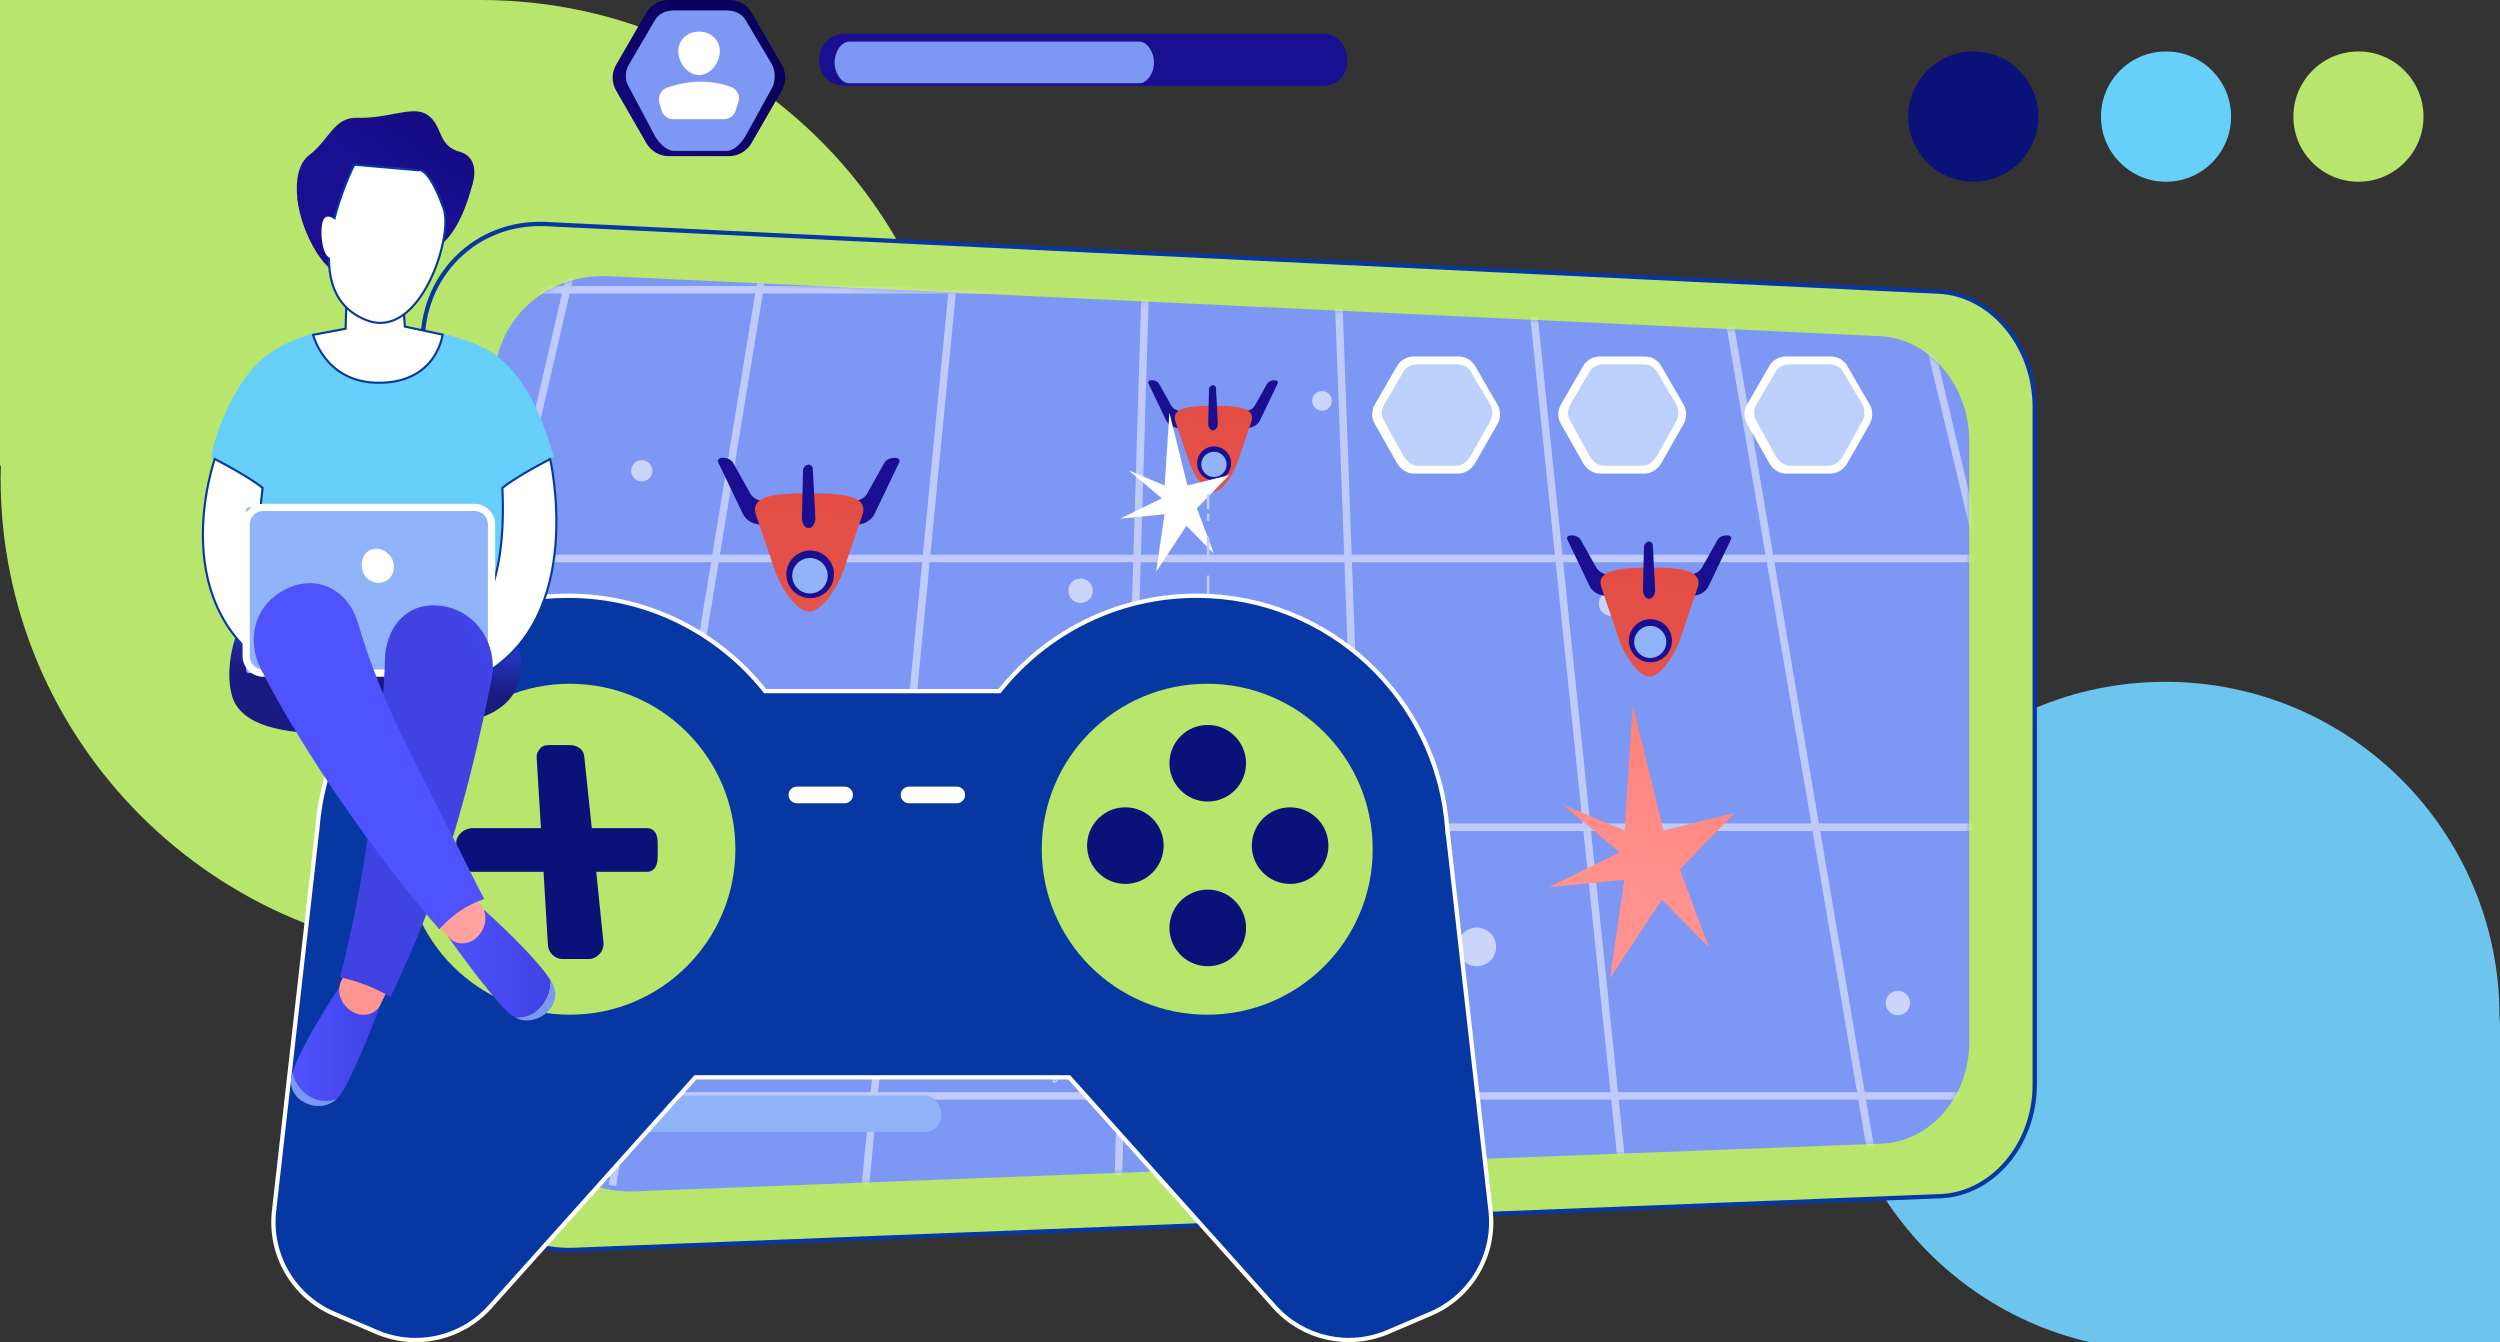 <?xml version="1.0" encoding="UTF-8"?> <svg xmlns="http://www.w3.org/2000/svg" width="583" height="313" viewBox="0 0 583 313" fill="none"><rect x="0" y="0" width="583" height="313" fill="#333333" stroke="none"/><g clip-path="url(#clip0_2852_57)"><path d="M0.213 108.467C0.213 109.455 0.141 110.442 0.141 111.5C0.141 173.068 50.266 223 112.071 223C173.875 223 224 173.068 224 111.5C224 49.932 173.875 6.61316e-06 112.071 1.20163e-05L-2.57729e-05 2.18138e-05L-1.62657e-05 108.75L0.213 108.467Z" fill="#B8E56B"></path><path d="M582.884 237C582.884 193.905 548.004 159 504.942 159C461.879 159 427 193.905 427 237C427 280.094 461.879 315 504.942 315L583 315L583 238.917C583 238.917 582.884 237.697 582.884 237Z" fill="#6DC5EE"></path><path d="M127.33 52.255L452.075 68.008C464.508 68.611 474.5 80.659 474.5 95.026V252.913C474.5 266.885 464.679 278.474 452.454 278.954L133.854 291.469C117.87 292.096 104.385 279.598 103.914 263.51L103.415 263.525L103.914 263.51L98.553 80.882C98.553 80.882 98.553 80.882 98.553 80.882C98.067 64.282 111.017 51.464 127.33 52.255Z" fill="#B8E56B" stroke="#0637A3"></path><path d="M438.398 78.406L141.944 64.411C126.779 63.695 114.761 75.299 115.213 90.3L120.118 252.548C120.556 267.089 133.086 278.385 147.933 277.818L438.738 266.7C450.195 266.262 459.223 255.719 459.223 243.121V102.852C459.223 89.91 450.048 78.956 438.398 78.406Z" fill="#7D97F4"></path><g opacity="0.6"><path d="M145.459 207.23C145.459 209.72 143.441 211.738 140.952 211.738C138.462 211.738 136.444 209.72 136.444 207.23C136.444 204.741 138.462 202.723 140.952 202.723C143.441 202.723 145.459 204.741 145.459 207.23Z" fill="white"></path><path d="M348.898 220.819C348.898 223.309 346.879 225.327 344.39 225.327C341.901 225.327 339.883 223.309 339.883 220.819C339.883 218.33 341.901 216.312 344.39 216.312C346.88 216.312 348.898 218.33 348.898 220.819Z" fill="white"></path><path d="M193.114 166.825C193.114 168.99 191.36 170.744 189.195 170.744C187.031 170.744 185.276 168.99 185.276 166.825C185.276 164.661 187.031 162.906 189.195 162.906C191.36 162.906 193.114 164.661 193.114 166.825Z" fill="white"></path><path d="M254.832 137.769C254.832 139.343 253.557 140.619 251.983 140.619C250.409 140.619 249.133 139.343 249.133 137.769C249.133 136.195 250.409 134.919 251.983 134.919C253.557 134.919 254.832 136.195 254.832 137.769Z" fill="white"></path><path d="M378.524 140.774C378.524 142.348 377.248 143.624 375.675 143.624C374.101 143.624 372.825 142.348 372.825 140.774C372.825 139.201 374.101 137.925 375.675 137.925C377.248 137.925 378.524 139.2 378.524 140.774Z" fill="white"></path><path d="M445.433 233.905C445.433 235.479 444.157 236.754 442.584 236.754C441.01 236.754 439.734 235.479 439.734 233.905C439.734 232.331 441.01 231.055 442.584 231.055C444.157 231.055 445.433 232.331 445.433 233.905Z" fill="white"></path><path d="M310.581 93.48C310.581 94.745 309.556 95.77 308.291 95.77C307.027 95.77 306.001 94.745 306.001 93.48C306.001 92.216 307.027 91.19 308.291 91.19C309.556 91.19 310.581 92.216 310.581 93.48Z" fill="white"></path><path d="M251.308 213.464C251.308 214.833 250.198 215.942 248.83 215.942C247.462 215.942 246.353 214.833 246.353 213.464C246.353 212.096 247.462 210.987 248.83 210.987C250.198 210.987 251.308 212.096 251.308 213.464Z" fill="white"></path><path d="M152.142 109.791C152.142 111.159 151.032 112.268 149.664 112.268C148.296 112.268 147.187 111.159 147.187 109.791C147.187 108.422 148.296 107.313 149.664 107.313C151.033 107.313 152.142 108.422 152.142 109.791Z" fill="white"></path></g><mask id="mask0_2852_57" style="mask-type:luminance" maskUnits="userSpaceOnUse" x="115" y="64" width="345" height="214"><path d="M438.398 78.406L141.944 64.411C126.779 63.695 114.761 75.299 115.213 90.3L120.118 252.548C120.556 267.089 133.086 278.385 147.933 277.818L438.738 266.7C450.195 266.262 459.223 255.719 459.223 243.121V102.852C459.223 89.91 450.048 78.956 438.398 78.406Z" fill="white"></path></mask><g mask="url(#mask0_2852_57)"><g opacity="0.5"><path d="M136.129 46.494L83.015 276.284L84.722 276.678L137.835 46.889L136.129 46.494Z" fill="white"></path><path d="M179.716 46.525L141.968 276.319L143.698 276.603L181.445 46.809L179.716 46.525Z" fill="white"></path><path d="M223.253 46.586L200.928 276.374L202.672 276.543L224.997 46.755L223.253 46.586Z" fill="white"></path><path d="M266.816 46.655L259.873 276.433L261.624 276.486L268.567 46.708L266.816 46.655Z" fill="white"></path><path d="M478.395 66.689H96.72V68.442H478.395V66.689Z" fill="white"></path><path d="M496.194 129.358H78.922V131.111H496.194V129.358Z" fill="white"></path><path d="M513.992 192.028H61.123V193.78H513.992V192.028Z" fill="white"></path><path d="M531.791 254.697H43.325V256.449H531.791V254.697Z" fill="white"></path><path d="M312.194 46.635L310.443 46.699L318.836 276.477L320.587 276.413L312.194 46.635Z" fill="white"></path><path d="M355.791 46.591L354.048 46.771L377.819 276.559L379.562 276.379L355.791 46.591Z" fill="white"></path><path d="M399.373 46.52L397.645 46.815L436.806 276.603L438.533 276.309L399.373 46.52Z" fill="white"></path><path d="M442.951 46.497L441.245 46.902L495.777 276.695L497.482 276.29L442.951 46.497Z" fill="white"></path></g></g><path d="M349.21 94.344L343.985 85.324C343.188 83.942 341.714 83.134 340.119 83.134H329.68C328.085 83.134 326.611 83.942 325.814 85.324L320.589 94.365C319.794 95.745 319.794 97.433 320.589 98.812L325.814 108.041C326.611 109.423 328.085 110.44 329.68 110.44H340.119C341.714 110.44 343.188 109.417 343.985 108.036L349.21 98.887C350.005 97.508 350.005 95.723 349.21 94.344Z" fill="white"></path><path d="M347.483 94.249L342.973 86.654C342.285 85.462 341.013 84.955 339.636 84.955H330.625C329.248 84.955 327.976 85.462 327.289 86.654L322.778 94.363C322.092 95.554 322.092 96.963 322.778 98.153L327.289 106.335C327.976 107.527 329.248 108.621 330.625 108.621H339.636C341.013 108.621 342.285 107.499 342.973 106.306L347.483 98.29C348.17 97.099 348.17 95.439 347.483 94.249Z" fill="#BDD0FB"></path><path d="M392.61 94.344L387.385 85.324C386.589 83.942 385.115 83.134 383.52 83.134H373.08C371.485 83.134 370.012 83.942 369.215 85.324L363.99 94.365C363.195 95.745 363.195 97.433 363.99 98.812L369.215 108.041C370.012 109.423 371.485 110.44 373.08 110.44H383.52C385.115 110.44 386.589 109.417 387.385 108.036L392.61 98.887C393.405 97.508 393.405 95.723 392.61 94.344Z" fill="white"></path><path d="M390.884 94.249L386.373 86.654C385.686 85.462 384.414 84.955 383.037 84.955H374.026C372.649 84.955 371.377 85.462 370.689 86.654L366.179 94.363C365.492 95.554 365.492 96.963 366.179 98.153L370.689 106.335C371.377 107.527 372.649 108.621 374.026 108.621H383.037C384.414 108.621 385.686 107.499 386.373 106.306L390.884 98.29C391.57 97.099 391.57 95.439 390.884 94.249Z" fill="#BDD0FB"></path><path d="M436.011 94.344L430.786 85.324C429.989 83.942 428.515 83.134 426.92 83.134H416.481C414.886 83.134 413.412 83.942 412.615 85.324L407.39 94.365C406.595 95.745 406.595 97.433 407.39 98.812L412.615 108.041C413.412 109.423 414.886 110.44 416.481 110.44H426.92C428.515 110.44 429.989 109.417 430.786 108.036L436.011 98.887C436.806 97.508 436.806 95.723 436.011 94.344Z" fill="white"></path><path d="M434.284 94.249L429.774 86.654C429.087 85.462 427.815 84.955 426.438 84.955H417.427C416.05 84.955 414.778 85.462 414.09 86.654L409.58 94.363C408.893 95.554 408.893 96.963 409.58 98.153L414.09 106.335C414.778 107.527 416.05 108.621 417.427 108.621H426.438C427.815 108.621 429.087 107.499 429.774 106.306L434.284 98.29C434.971 97.099 434.971 95.439 434.284 94.249Z" fill="#BDD0FB"></path><path d="M231.666 244.869C231.666 247.038 229.908 248.795 227.74 248.795H134.86C132.692 248.795 130.934 247.038 130.934 244.869V244.833C130.934 242.664 132.692 240.907 134.86 240.907H227.74C229.908 240.907 231.666 242.664 231.666 244.833V244.869Z" fill="#91B3FA"></path><path d="M219.53 260.087C219.53 262.208 217.705 263.966 215.799 263.966H134.171C132.264 263.966 130.934 262.208 130.934 260.087V259.919C130.934 257.798 132.264 255.47 134.171 255.47H215.799C217.705 255.47 219.53 257.797 219.53 259.919V260.087Z" fill="#91B3FA"></path><path d="M254.983 236.672C256.305 236.672 257.376 232.477 257.376 227.303C257.376 222.129 256.305 217.935 254.983 217.935C253.661 217.935 252.589 222.129 252.589 227.303C252.589 232.477 253.661 236.672 254.983 236.672Z" fill="#91B3FA"></path><path d="M258.366 224.061C258.366 224.316 258.16 224.523 257.905 224.523H252.153C251.898 224.523 251.691 224.316 251.691 224.061V223.164C251.691 222.909 251.898 222.703 252.153 222.703H257.905C258.16 222.703 258.366 222.909 258.366 223.164V224.061Z" fill="url(#paint0_linear_2852_57)"></path><path d="M264.83 235.03C266.152 235.03 267.224 230.836 267.224 225.662C267.224 220.488 266.152 216.293 264.83 216.293C263.508 216.293 262.437 220.488 262.437 225.662C262.437 230.836 263.508 235.03 264.83 235.03Z" fill="#91B3FA"></path><path d="M268.075 222.241C268.075 222.496 267.869 222.702 267.614 222.702H261.862C261.607 222.702 261.4 222.496 261.4 222.241V221.343C261.4 221.088 261.607 220.882 261.862 220.882H267.614C267.869 220.882 268.075 221.088 268.075 221.343V222.241Z" fill="url(#paint1_linear_2852_57)"></path><path d="M276.25 245.154H253.405C252.305 245.154 251.271 245.027 250.647 245.946L246.38 252.252C246.216 252.514 245.904 252.436 245.593 252.436H245.576C245.281 252.436 245.623 251.579 245.623 251.251V234.231C245.623 232.886 246.33 231.737 247.676 231.556L258.484 229.981C259.19 229.882 259.776 229.57 260.269 229.061L274.512 214.931L275.48 231.552L276.25 245.154Z" fill="url(#paint2_linear_2852_57)"></path><path d="M276.25 245.154H253.405C252.305 245.154 251.271 245.027 250.647 245.946L246.38 252.004C246.216 252.266 245.904 252.21 245.593 252.111L251.747 239.946C252.683 238.14 254.537 236.659 256.556 236.659H262.366C263.268 236.659 264.154 236.709 264.942 236.282L275.462 231.413L276.25 245.154Z" fill="#91B3FA"></path><path d="M307.365 236.672C308.686 236.672 309.758 232.477 309.758 227.303C309.758 222.129 308.686 217.935 307.365 217.935C306.043 217.935 304.971 222.129 304.971 227.303C304.971 232.477 306.043 236.672 307.365 236.672Z" fill="#91B3FA"></path><path d="M310.553 223.164C310.553 222.909 310.346 222.703 310.091 222.703H304.339C304.084 222.703 303.878 222.909 303.878 223.164V224.061C303.878 224.316 304.084 224.523 304.339 224.523H310.091C310.346 224.523 310.553 224.316 310.553 224.061V223.164Z" fill="url(#paint3_linear_2852_57)"></path><path d="M297.517 235.03C298.839 235.03 299.911 230.836 299.911 225.662C299.911 220.488 298.839 216.293 297.517 216.293C296.196 216.293 295.124 220.488 295.124 225.662C295.124 230.836 296.196 235.03 297.517 235.03Z" fill="#91B3FA"></path><path d="M300.844 221.343C300.844 221.088 300.637 220.882 300.382 220.882H294.63C294.375 220.882 294.169 221.088 294.169 221.343V222.241C294.169 222.496 294.375 222.702 294.63 222.702H300.382C300.637 222.702 300.844 222.496 300.844 222.241V221.343Z" fill="url(#paint4_linear_2852_57)"></path><path d="M286.097 245.154H308.943C310.043 245.154 311.076 245.027 311.7 245.946L315.967 252.252C316.131 252.514 316.443 252.436 316.755 252.436H316.771C317.067 252.436 316.014 251.579 316.014 251.251V234.231C316.014 232.886 315.662 231.737 314.317 231.556L303.686 229.981C302.98 229.882 302.482 229.57 301.99 229.061L287.791 214.931L286.845 231.552L286.097 245.154Z" fill="url(#paint5_linear_2852_57)"></path><path d="M286.097 245.154H308.943C310.043 245.154 311.076 245.027 311.7 245.946L315.967 252.004C316.131 252.266 316.443 252.21 316.755 252.111L310.6 239.946C309.665 238.14 307.81 236.659 305.792 236.659H299.982C299.079 236.659 298.193 236.709 297.405 236.282L286.885 231.413L286.097 245.154Z" fill="#91B3FA"></path><path d="M274.832 241.509C274.686 241.279 274.441 241.132 274.17 241.111C273.899 241.089 273.634 241.196 273.454 241.4C272.348 242.65 271.398 243.9 270.605 245.151C270.436 245.415 271.793 259.51 272.696 260.177C273.173 260.529 274.478 260.476 274.609 260.379C275.679 259.59 277.114 245.835 276.934 245.424C276.363 244.119 275.662 242.814 274.832 241.509Z" fill="url(#paint6_linear_2852_57)"></path><path d="M290.339 241.509C290.193 241.279 289.948 241.132 289.677 241.111C289.406 241.089 289.141 241.196 288.961 241.4C287.855 242.65 286.905 243.9 286.112 245.151C285.943 245.415 287.3 259.51 288.203 260.177C288.68 260.529 289.985 260.476 290.116 260.379C291.186 259.59 292.621 245.835 292.441 245.424C291.87 244.119 291.169 242.814 290.339 241.509Z" fill="url(#paint7_linear_2852_57)"></path><path d="M288.599 202.204L282.181 176.014C282.128 175.808 282.106 175.662 281.894 175.654C281.682 175.647 281.569 175.78 281.502 175.981L272.836 201.036C272.683 201.494 272.323 201.973 272.323 202.456V248.57C272.323 249.552 273.764 251.222 274.745 251.222H287.602C288.583 251.222 288.1 249.552 288.1 248.57V203.319C288.1 202.943 288.693 202.569 288.599 202.204Z" fill="#91B3FA"></path><path d="M280.49 220.396C283.587 220.396 286.097 214.946 286.097 208.224C286.097 201.501 283.587 196.052 280.49 196.052C277.393 196.052 274.883 201.501 274.883 208.224C274.883 214.946 277.393 220.396 280.49 220.396Z" fill="url(#paint8_linear_2852_57)"></path><path d="M283.038 239.868C282.892 239.639 282.647 239.492 282.376 239.47C282.105 239.449 281.84 239.556 281.66 239.759C280.554 241.01 279.604 242.26 278.811 243.51C278.642 243.774 279.999 257.87 280.902 258.536C281.379 258.888 282.684 258.835 282.815 258.739C283.884 257.95 285.32 244.194 285.14 243.784C284.569 242.479 283.868 241.173 283.038 239.868Z" fill="#91B3FA"></path><path d="M288.1 225.736H272.323V236.052H288.1V225.736Z" fill="url(#paint9_linear_2852_57)"></path><path d="M203.98 119.783L209.693 107.842C209.994 107.212 209.51 106.736 208.646 106.763L208.314 106.774C207.496 106.8 206.599 107.28 206.272 107.865L202.227 115.081C201.787 115.865 200.908 116.505 199.987 116.711L193.902 118.067L189.44 124.861L201.015 122.148C202.285 121.85 203.43 120.935 203.98 119.783Z" fill="url(#paint10_linear_2852_57)"></path><path d="M167.496 107.842L173.209 119.783C173.759 120.935 174.904 121.85 176.174 122.148L187.749 124.861L183.287 118.067L177.202 116.711C176.28 116.505 175.402 115.865 174.962 115.081L170.917 107.865C170.59 107.28 169.693 106.8 168.875 106.774L168.543 106.763C167.679 106.736 167.195 107.212 167.496 107.842Z" fill="url(#paint11_linear_2852_57)"></path><path d="M196.44 133.738C194.661 138.266 191.263 142.602 188.754 142.602C188.718 142.602 188.682 142.602 188.646 142.602C186.137 142.602 182.738 138.266 180.96 133.738C179.446 129.301 177.931 124.887 176.417 120.45C174.605 115.862 179.87 114.995 188.538 115.044C188.646 115.045 188.754 115.051 188.862 115.05C197.53 115 202.795 115.859 200.983 120.446C199.469 124.884 197.954 129.301 196.44 133.738Z" fill="url(#paint12_linear_2852_57)"></path><path d="M183.371 133.939C183.371 130.869 185.86 128.38 188.93 128.38C191.999 128.38 194.488 130.869 194.488 133.939C194.488 137.008 191.999 139.497 188.93 139.497C185.86 139.497 183.371 137.008 183.371 133.939Z" fill="url(#paint13_linear_2852_57)"></path><path d="M184.749 134.26C184.749 131.976 186.6 130.125 188.884 130.125C191.167 130.125 193.018 131.976 193.018 134.26C193.018 136.543 191.167 138.394 188.884 138.394C186.6 138.394 184.749 136.543 184.749 134.26Z" fill="#91B3FA"></path><path d="M187.261 109.762C187.276 109.102 187.769 108.494 188.372 108.376C188.985 108.257 189.516 108.681 189.55 109.351L190.135 120.68C190.204 122.006 189.497 123.143 188.574 123.143C187.673 123.143 186.983 122.053 187.011 120.779L187.261 109.762Z" fill="url(#paint14_linear_2852_57)"></path><path d="M398.483 136.617L403.647 125.822C403.92 125.253 403.482 124.822 402.701 124.847L402.401 124.857C401.662 124.88 400.851 125.315 400.555 125.843L396.898 132.367C396.501 133.075 395.706 133.654 394.873 133.839L389.373 135.066L385.339 141.208L395.803 138.754C396.951 138.485 397.985 137.658 398.483 136.617Z" fill="url(#paint15_linear_2852_57)"></path><path d="M365.502 125.822L370.666 136.617C371.164 137.658 372.199 138.485 373.346 138.754L383.81 141.208L379.777 135.066L374.276 133.839C373.443 133.654 372.649 133.075 372.252 132.367L368.595 125.843C368.299 125.315 367.488 124.88 366.749 124.857L366.449 124.847C365.667 124.822 365.23 125.253 365.502 125.822Z" fill="url(#paint16_linear_2852_57)"></path><path d="M391.667 149.496C390.059 153.589 386.987 157.773 384.719 157.773C384.687 157.773 384.654 157.773 384.622 157.773C382.353 157.773 379.281 153.589 377.674 149.496C376.305 145.484 374.936 141.362 373.567 137.351C371.929 133.204 376.688 132.354 384.524 132.399C384.621 132.399 384.719 132.372 384.817 132.371C392.653 132.326 397.412 133.218 395.774 137.365C394.405 141.376 393.036 145.484 391.667 149.496Z" fill="url(#paint17_linear_2852_57)"></path><path d="M379.853 149.413C379.853 146.638 382.103 144.388 384.878 144.388C387.653 144.388 389.903 146.638 389.903 149.413C389.903 152.188 387.653 154.437 384.878 154.437C382.103 154.437 379.853 152.188 379.853 149.413Z" fill="url(#paint18_linear_2852_57)"></path><path d="M381.099 149.703C381.099 147.639 382.772 145.966 384.836 145.966C386.9 145.966 388.574 147.639 388.574 149.703C388.574 151.767 386.9 153.441 384.836 153.441C382.772 153.441 381.099 151.767 381.099 149.703Z" fill="#91B3FA"></path><path d="M383.369 127.558C383.383 126.961 383.829 126.411 384.374 126.305C384.928 126.197 385.408 126.58 385.439 127.186L385.968 137.427C386.03 138.626 385.391 139.653 384.557 139.653C383.742 139.653 383.118 138.668 383.144 137.517L383.369 127.558Z" fill="url(#paint19_linear_2852_57)"></path><path d="M293.865 97.969L297.941 89.449C298.156 89 297.81 88.66 297.194 88.68L296.957 88.687C296.373 88.706 295.733 89.049 295.5 89.465L292.614 94.615C292.3 95.174 291.673 95.63 291.016 95.777L286.674 96.745L283.491 101.592L291.75 99.656C292.655 99.444 293.472 98.791 293.865 97.969Z" fill="url(#paint20_linear_2852_57)"></path><path d="M267.834 89.449L271.91 97.969C272.303 98.791 273.119 99.444 274.025 99.656L282.284 101.592L279.101 96.745L274.759 95.777C274.101 95.63 273.475 95.174 273.161 94.615L270.275 89.465C270.042 89.049 269.402 88.706 268.818 88.687L268.581 88.68C267.964 88.66 267.619 89 267.834 89.449Z" fill="url(#paint21_linear_2852_57)"></path><path d="M288.485 108.145C287.216 111.376 284.792 114.689 283.001 114.689C282.976 114.689 282.95 114.689 282.924 114.689C281.134 114.689 278.709 111.376 277.44 108.145C276.36 104.979 275.279 101.72 274.199 98.554C272.906 95.281 276.663 94.608 282.847 94.643C282.924 94.643 283.001 94.62 283.078 94.62C289.263 94.584 293.019 95.293 291.726 98.566C290.646 101.732 289.566 104.979 288.485 108.145Z" fill="url(#paint22_linear_2852_57)"></path><path d="M279.161 108.068C279.161 105.878 280.936 104.103 283.127 104.103C285.317 104.103 287.092 105.878 287.092 108.068C287.092 110.258 285.317 112.034 283.127 112.034C280.936 112.034 279.161 110.258 279.161 108.068Z" fill="url(#paint23_linear_2852_57)"></path><path d="M285.176 110.385C286.327 109.233 286.327 107.365 285.176 106.213C284.024 105.061 282.156 105.061 281.004 106.213C279.852 107.365 279.852 109.233 281.004 110.385C282.156 111.536 284.024 111.536 285.176 110.385Z" fill="#91B3FA"></path><path d="M281.936 90.819C281.947 90.349 282.299 89.914 282.729 89.83C283.166 89.745 283.545 90.048 283.569 90.526L283.987 98.609C284.036 99.555 283.532 100.366 282.873 100.366C282.23 100.366 281.737 99.588 281.758 98.68L281.936 90.819Z" fill="url(#paint24_linear_2852_57)"></path><path d="M378.855 193.678L380.749 164.513L387.945 193.678L404.611 189.512L391.733 202.769L398.551 220.95L387.566 209.778L375.446 228.146L378.791 205.161L361.052 206.935L377.718 198.791L364.461 187.618L378.855 193.678Z" fill="url(#paint25_linear_2852_57)"></path><path d="M271.601 113.226L272.706 96.213L276.904 113.226L286.626 110.796L279.114 118.529L283.091 129.135L276.684 122.618L269.613 133.333L271.564 119.925L261.217 120.96L270.939 116.209L263.205 109.691L271.601 113.226Z" fill="white"></path><path d="M281.729 173.962C281.479 173.962 281.425 173.759 281.425 173.509V171.701C281.425 171.451 281.479 171.249 281.729 171.249C281.979 171.249 282.032 171.451 282.032 171.701V173.509C282.032 173.759 281.979 173.962 281.729 173.962Z" fill="#BDD0FB"></path><path d="M281.729 166.728C281.479 166.728 281.425 166.526 281.425 166.276V161.755C281.425 161.505 281.479 161.303 281.729 161.303C281.979 161.303 282.032 161.505 282.032 161.755V166.276C282.032 166.526 281.979 166.728 281.729 166.728ZM281.729 157.686C281.479 157.686 281.425 157.484 281.425 157.235V152.714C281.425 152.464 281.479 152.261 281.729 152.261C281.979 152.261 282.032 152.464 282.032 152.714V157.235C282.032 157.484 281.979 157.686 281.729 157.686ZM281.729 148.645C281.479 148.645 281.425 148.443 281.425 148.193V143.672C281.425 143.422 281.479 143.22 281.729 143.22C281.979 143.22 282.032 143.422 282.032 143.672V148.193C282.032 148.443 281.979 148.645 281.729 148.645ZM281.729 139.603C281.479 139.603 281.425 139.401 281.425 139.151V134.63C281.425 134.38 281.479 134.178 281.729 134.178C281.979 134.178 282.032 134.38 282.032 134.63V139.151C282.032 139.401 281.979 139.603 281.729 139.603ZM281.729 130.561C281.479 130.561 281.425 130.359 281.425 130.109V125.588C281.425 125.338 281.479 125.136 281.729 125.136C281.979 125.136 282.032 125.338 282.032 125.588V130.109C282.032 130.359 281.979 130.561 281.729 130.561ZM281.729 121.519C281.479 121.519 281.425 121.317 281.425 121.067V120.163C281.425 119.913 281.479 119.711 281.729 119.711C281.979 119.711 282.032 119.913 282.032 120.163V121.067C282.032 121.317 281.979 121.519 281.729 121.519Z" fill="#BDD0FB"></path><path d="M281.728 118.806C281.479 118.806 281.425 118.604 281.425 118.354V115.642C281.425 115.392 281.478 115.189 281.728 115.189C281.978 115.189 282.032 115.392 282.032 115.642V118.354C282.032 118.604 281.978 118.806 281.728 118.806Z" fill="#BDD0FB"></path><path d="M151.822 165.338L153.226 143.717L158.561 165.338L170.915 162.249L161.369 172.077L166.423 185.555L158.28 177.273L149.295 190.89L151.775 173.851L138.625 175.165L150.979 169.129L141.152 160.845L151.822 165.338Z" fill="white"></path><path d="M337.563 194.102L337.607 194.08L347.605 282.397C348.758 292.582 343.095 302.311 333.672 306.345L323.671 310.619L323.671 310.62C314.517 314.538 303.883 312.17 297.238 304.752L249.485 251.404L249.336 251.238H249.112H162.4H162.176L162.027 251.404L114.273 304.751C107.629 312.169 96.994 314.551 87.841 310.632L77.84 306.348L77.643 306.808L77.84 306.348C68.417 302.314 62.754 292.575 63.907 282.389L73.956 193.612L73.983 193.598L74.003 193.319C76.182 162.937 101.503 138.929 132.439 138.929C151.008 138.929 167.547 147.538 178.286 160.987L178.436 161.175H178.676H232.836H233.076L233.226 160.987C243.965 147.538 260.504 138.929 279.073 138.929C310.009 138.929 335.33 162.968 337.509 193.35L337.563 194.102Z" fill="#0637A3" stroke="white"></path><path d="M132.901 236.63C154.213 236.63 171.49 219.354 171.49 198.042C171.49 176.73 154.213 159.453 132.901 159.453C111.589 159.453 94.313 176.73 94.313 198.042C94.313 219.354 111.589 236.63 132.901 236.63Z" fill="#B8E56B"></path><path d="M281.525 236.63C302.837 236.63 320.114 219.354 320.114 198.042C320.114 176.73 302.837 159.453 281.525 159.453C260.213 159.453 242.936 176.73 242.936 198.042C242.936 219.354 260.213 236.63 281.525 236.63Z" fill="#B8E56B"></path><path d="M281.645 186.919C286.577 186.919 290.576 182.921 290.576 177.989C290.576 173.056 286.577 169.058 281.645 169.058C276.712 169.058 272.714 173.056 272.714 177.989C272.714 182.921 276.712 186.919 281.645 186.919Z" fill="#0A1179"></path><path d="M285.265 224.561C289.776 222.565 291.815 217.29 289.819 212.78C287.823 208.269 282.549 206.23 278.038 208.226C273.528 210.222 271.489 215.496 273.484 220.007C275.48 224.517 280.754 226.556 285.265 224.561Z" fill="#0A1179"></path><path d="M300.855 206.129C305.787 206.129 309.786 202.131 309.786 197.198C309.786 192.266 305.787 188.268 300.855 188.268C295.922 188.268 291.924 192.266 291.924 197.198C291.924 202.131 295.922 206.129 300.855 206.129Z" fill="#0A1179"></path><path d="M262.435 206.129C267.367 206.129 271.366 202.131 271.366 197.198C271.366 192.266 267.367 188.268 262.435 188.268C257.503 188.268 253.504 192.266 253.504 197.198C253.504 202.131 257.503 206.129 262.435 206.129Z" fill="#0A1179"></path><path d="M150.824 193.128H138.004L136.25 176.41C136.071 174.66 134.597 173.753 132.838 173.753H128.574C127.629 173.753 126.726 173.733 126.078 174.421C125.43 175.11 125.094 175.817 125.151 176.76L126.146 193.128H110.164C108.27 193.128 106.391 194.69 106.391 196.584V199.835C106.391 201.73 108.27 203.3 110.164 203.3H126.753L127.772 220.358C127.881 222.169 129.382 223.644 131.196 223.644H137.311C138.281 223.644 139.206 223.154 139.856 222.434C140.507 221.713 140.821 220.73 140.723 219.764L139.039 203.3H150.823C152.718 203.3 153.375 201.73 153.375 199.835V196.584C153.375 194.69 152.718 193.128 150.824 193.128Z" fill="#0A1179"></path><path d="M198.907 185.378C198.907 186.448 198.04 187.315 196.969 187.315H185.829C184.759 187.315 183.891 186.448 183.891 185.378C183.891 184.308 184.759 183.44 185.829 183.44H196.969C198.04 183.44 198.907 184.308 198.907 185.378Z" fill="white"></path><path d="M225.063 185.378C225.063 186.448 224.196 187.315 223.126 187.315H211.985C210.915 187.315 210.048 186.448 210.048 185.378C210.048 184.308 210.915 183.44 211.985 183.44H223.126C224.196 183.44 225.063 184.308 225.063 185.378Z" fill="white"></path><path d="M62.63 82.571C65.703 80.458 69.102 78.865 72.705 77.884C74.058 77.516 81.365 79.639 85.882 79.535C92.082 79.393 98.393 76.571 103.504 77.845C108.581 79.11 112.736 80.763 115.135 82.469C122.316 87.576 126.532 97.1 129.102 106.534C124.237 111.528 118.114 113.748 118.114 113.748L116.983 159.602L89.868 173.475L58.92 157.937L60.029 113.126C60.029 113.126 50.201 108.55 49.48 106.885C48.759 105.22 53.959 88.532 62.63 82.571Z" fill="#66CFFA"></path><path d="M64.574 141.921C64.574 141.921 60.431 141.993 57.357 144.366C54.819 146.325 52.25 155.93 54.107 162.285C58.212 176.335 94.221 169.414 104.435 168.812C114.65 168.209 123.98 163.163 120.94 150.893C117.9 138.623 64.574 141.921 64.574 141.921Z" fill="url(#paint26_linear_2852_57)"></path><path d="M77.316 40.221C77.191 40.458 69.334 46.239 69.334 46.239C69.334 46.239 71.069 58.652 78.115 63.554C85.861 68.943 96.802 59.115 96.802 59.115C96.802 59.115 105.508 61.185 110.138 43.061C111.2 38.903 105.069 38.552 97.668 39.318C88.125 40.305 77.316 40.221 77.316 40.221Z" fill="url(#paint27_linear_2852_57)"></path><path d="M70.419 147.217C70.421 147.218 70.423 147.218 70.425 147.219C70.44 147.291 70.459 147.389 70.482 147.51C70.535 147.791 70.603 148.194 70.666 148.681C70.793 149.655 70.896 150.958 70.807 152.282C70.719 153.61 70.439 154.937 69.816 155.976C69.21 156.986 68.276 157.732 66.842 157.943C51.99 150.489 47.815 137.734 47.357 126.806C47.127 121.331 47.832 116.319 48.594 112.676C48.975 110.854 49.371 109.376 49.671 108.354C49.821 107.842 49.947 107.446 50.035 107.177C50.052 107.126 50.067 107.08 50.081 107.039C50.109 107.053 50.14 107.069 50.173 107.086C50.397 107.201 50.721 107.369 51.122 107.581C51.923 108.003 53.029 108.597 54.247 109.284C56.64 110.633 59.45 112.329 61.242 113.779C59.309 128.952 61.585 137.316 64.389 141.897C65.796 144.195 67.332 145.535 68.524 146.301C69.12 146.684 69.629 146.923 69.992 147.067C70.173 147.138 70.318 147.187 70.419 147.217Z" fill="white" stroke="#0637A3" stroke-width="0.5"></path><path d="M128.295 107.054C128.303 107.09 128.311 107.128 128.32 107.168C128.379 107.449 128.463 107.862 128.562 108.394C128.758 109.458 129.01 110.994 129.231 112.879C129.674 116.65 129.996 121.815 129.51 127.395C128.54 138.542 124.358 151.288 111.563 157.943C110.129 157.731 109.197 156.986 108.591 155.976C107.968 154.937 107.688 153.61 107.6 152.282C107.511 150.958 107.614 149.655 107.74 148.681C107.803 148.194 107.872 147.791 107.925 147.51C107.951 147.37 107.973 147.26 107.989 147.186C107.989 147.185 107.989 147.184 107.99 147.182C107.997 147.178 108.005 147.173 108.014 147.169C108.096 147.121 108.213 147.048 108.361 146.946C108.656 146.742 109.072 146.421 109.564 145.949C110.549 145.004 111.837 143.453 113.077 141.021C115.551 136.171 117.831 127.824 117.155 113.787C118.947 112.335 121.762 110.635 124.16 109.284C125.378 108.597 126.484 108.003 127.285 107.581C127.686 107.369 128.01 107.201 128.234 107.086C128.255 107.075 128.276 107.064 128.295 107.054Z" fill="white" stroke="#0637A3" stroke-width="0.5"></path><path d="M113.954 156.971H58.074C57.708 156.971 57.408 156.67 57.408 156.304V118.999C57.408 118.632 57.708 118.332 58.074 118.332H113.954C114.321 118.332 114.621 118.632 114.621 118.999V156.304C114.621 156.67 114.321 156.971 113.954 156.971Z" fill="#91B3FA"></path><path d="M110.654 157.81H61.375C58.724 157.81 56.567 155.654 56.567 153.003V122.299C56.567 119.648 58.724 117.491 61.375 117.491H110.654C113.305 117.491 115.462 119.648 115.462 122.299V153.003C115.462 155.654 113.305 157.81 110.654 157.81ZM61.375 119.172C59.651 119.172 58.248 120.575 58.248 122.299V153.003C58.248 154.727 59.651 156.13 61.375 156.13H110.654C112.378 156.13 113.781 154.727 113.781 153.003V122.299C113.781 120.575 112.378 119.172 110.654 119.172H61.375Z" fill="white"></path><path d="M68.224 250.095C70.33 243.447 79.043 230.32 79.043 230.32L80.865 230.64L88.845 234.057C88.845 234.057 83.572 248.318 79.817 254.675C79.434 255.324 78.986 255.861 78.497 256.304C78.208 256.397 77.916 256.481 77.614 256.546C73.066 257.524 69.182 254.218 68.224 250.095Z" fill="url(#paint28_linear_2852_57)"></path><path d="M68.029 250.762C68.086 250.549 68.151 250.326 68.224 250.096C69.183 254.219 73.066 257.525 77.613 256.546C77.915 256.481 78.208 256.397 78.497 256.305C74.195 260.209 66.515 256.5 68.029 250.762Z" fill="#7D97F4"></path><path d="M80.919 226.183L79.665 228.535C78.991 229.798 78.908 231.31 79.436 232.73C79.964 234.151 81.058 235.359 82.471 236.084C83.597 236.662 84.882 236.809 86.042 236.494C87.201 236.179 88.139 235.427 88.647 234.405L90.466 230.748L80.919 226.183Z" fill="url(#paint29_linear_2852_57)"></path><path d="M102.303 141.218C94.592 140.506 89.95 146.568 89.771 153.797C89.846 153.966 88.549 192.068 79.298 227.916C82.679 228.6 86.004 229.823 89.079 231.379C89.761 231.73 90.418 232.105 91.051 232.504C103.05 207.705 109.374 184.709 114.65 158.336C116.229 150.126 110.85 142.007 102.303 141.218Z" fill="url(#paint30_linear_2852_57)"></path><path d="M128.408 228.608C124.68 222.705 112.929 212.219 112.929 212.219L111.254 212.998L104.435 218.361C104.435 218.361 113.16 230.83 118.403 236.027C118.938 236.558 119.507 236.963 120.092 237.267C120.394 237.283 120.697 237.289 121.005 237.274C125.638 237.054 128.537 232.851 128.408 228.608Z" fill="url(#paint31_linear_2852_57)"></path><path d="M128.766 229.204C128.657 229.011 128.537 228.812 128.408 228.608C128.537 232.851 125.638 237.054 121.005 237.274C120.697 237.289 120.394 237.283 120.092 237.267C125.236 239.947 131.691 234.377 128.766 229.204Z" fill="#7D97F4"></path><path d="M110.064 208.691L111.874 210.648C112.846 211.7 113.311 213.144 113.165 214.657C113.019 216.169 112.274 217.622 111.097 218.688C110.159 219.537 108.958 220.011 107.76 220.003C106.562 219.996 105.466 219.508 104.715 218.647L102.028 215.57L110.064 208.691Z" fill="url(#paint32_linear_2852_57)"></path><path d="M103.019 216.063C105.74 213.171 108.891 211.092 112.473 209.828C112.617 209.75 112.763 209.683 112.908 209.609C111.901 207.715 110.629 205.24 108.993 201.953C97.059 177.815 89.471 165.468 83.45 145.207C81.11 137.335 73.437 133.434 65.793 137.859C58.968 141.809 57.597 149.607 60.858 156.064C70.614 175.38 88.785 201.195 102.441 216.707C102.633 216.491 102.823 216.274 103.019 216.063Z" fill="url(#paint33_linear_2852_57)"></path><path d="M107.365 35.459C114.902 37.531 108.46 53.878 97.113 50.012C85.765 46.146 81.306 46.203 79.537 49.319C77.769 52.435 77.389 63.5 73.552 58.031C69.346 52.035 67 39.999 72.158 36.119C76.767 32.651 77.843 27.275 83.371 27.462C90.709 27.709 96.384 24.456 99.697 26.802C103.501 29.496 101.819 33.935 107.365 35.459Z" fill="url(#paint34_linear_2852_57)"></path><path d="M88.743 89.261H88.742C82.18 89.383 78.239 86.52 75.933 83.634C74.777 82.188 74.029 80.733 73.571 79.639C73.342 79.093 73.186 78.637 73.087 78.32C73.058 78.228 73.035 78.148 73.015 78.08L80.4 76.69L80.598 76.653L80.604 76.451L80.844 67.309L93.683 66.358L94.404 75.97L94.418 76.157L94.601 76.196L103.224 78.041C103.213 78.11 103.198 78.193 103.18 78.29C103.122 78.595 103.024 79.033 102.864 79.561C102.545 80.617 101.98 82.027 101.001 83.444C99.049 86.266 95.433 89.14 88.743 89.261Z" fill="white" stroke="#0637A3" stroke-width="0.5"></path><path d="M82.527 38.593C82.562 38.522 82.592 38.461 82.616 38.413L97.55 39.7L97.62 39.706L97.678 39.677C97.679 39.677 97.68 39.676 97.681 39.676C97.688 39.674 97.704 39.669 97.727 39.664C97.774 39.656 97.855 39.649 97.968 39.668C98.195 39.705 98.571 39.846 99.079 40.314C100.102 41.257 101.616 43.487 103.458 48.645C104.031 50.251 103.99 52.991 103.378 56.157C102.768 59.31 101.6 62.841 99.962 66.006C98.323 69.173 96.224 71.954 93.764 73.629C91.314 75.296 88.507 75.87 85.403 74.64C80.956 72.878 78.567 69.751 77.472 66.039C76.373 62.314 76.576 57.992 77.349 53.868C78.121 49.747 79.457 45.845 80.601 42.971C81.172 41.535 81.696 40.357 82.076 39.538C82.266 39.129 82.42 38.81 82.527 38.593Z" fill="white" stroke="#0637A3" stroke-width="0.5"></path><path d="M78.839 51.86C78.839 51.86 75.586 48.359 75.065 52.578C74.544 56.798 76.216 62.233 78.175 59.254C80.134 56.275 78.839 51.86 78.839 51.86Z" fill="white"></path><path d="M91.8 131.486C92.115 133.616 90.974 135.55 88.843 135.865C86.713 136.18 84.731 134.709 84.415 132.579C84.1 130.448 85.075 128.332 87.205 128.017C89.336 127.702 91.485 129.356 91.8 131.486Z" fill="white"></path><path d="M182.309 15.078L175.256 2.929C174.181 1.064 172.191 0 170.038 0H155.946C153.793 0 151.804 1.064 150.728 2.929L143.675 15.12C142.601 16.982 142.601 19.254 143.675 21.116L150.728 33.372C151.804 35.237 153.793 36.409 155.946 36.409H170.038C172.191 36.409 174.181 35.227 175.256 33.362L182.309 21.111C183.383 19.249 183.383 16.939 182.309 15.078Z" fill="url(#paint35_linear_2852_57)"></path><path d="M179.979 14.948L173.891 4.709C172.963 3.099 171.245 2.427 169.387 2.427H157.223C155.364 2.427 153.647 3.099 152.719 4.709L146.63 15.109C145.704 16.716 145.704 18.615 146.63 20.222L152.719 31.688C153.647 33.298 155.364 35.195 157.223 35.195H169.387C171.245 35.195 172.962 33.258 173.891 31.648L179.979 20.615C180.906 19.008 180.906 16.556 179.979 14.948Z" fill="#7D97F4"></path><path d="M314.193 14.104C314.193 17.789 311.678 20.025 308.649 20.025H196.89C193.861 20.025 191.009 17.789 191.009 14.104V14.038C191.009 10.353 193.861 7.888 196.89 7.888H308.649C311.678 7.888 314.193 10.353 314.193 14.038V14.104Z" fill="url(#paint36_linear_2852_57)"></path><path d="M269.113 14.563C269.113 16.93 267.573 19.418 265.673 19.418H198.053C196.153 19.418 194.612 16.93 194.612 14.563C194.612 12.196 196.152 9.709 198.053 9.709H265.673C267.573 9.709 269.113 12.196 269.113 14.563Z" fill="#7D97F4"></path><path d="M167.861 11.937C167.861 14.612 165.692 17.5 163.018 17.5C160.343 17.5 158.175 14.612 158.175 11.937C158.175 9.263 160.343 7.365 163.018 7.365C165.693 7.365 167.861 9.263 167.861 11.937Z" fill="white"></path><path d="M157.008 27.797H168.83C170.075 27.797 171.176 26.992 171.555 25.807L172.192 23.819C172.657 22.363 171.9 20.787 170.464 20.262C165.653 18.503 160.678 18.729 155.582 20.424C154.154 20.899 153.362 22.427 153.756 23.879L154.246 25.684C154.584 26.931 155.716 27.797 157.008 27.797Z" fill="white"></path><path d="M460.172 42.38C468.551 42.38 475.343 35.579 475.343 27.19C475.343 18.801 468.551 12 460.172 12C451.793 12 445 18.801 445 27.19C445 35.579 451.793 42.38 460.172 42.38Z" fill="#0A1179"></path><path d="M505.116 42.38C513.495 42.38 520.288 35.579 520.288 27.19C520.288 18.801 513.495 12 505.116 12C496.737 12 489.945 18.801 489.945 27.19C489.945 35.579 496.737 42.38 505.116 42.38Z" fill="#66CFFA"></path><path d="M549.99 42.38C558.369 42.38 565.162 35.579 565.162 27.19C565.162 18.801 558.369 12 549.99 12C541.611 12 534.818 18.801 534.818 27.19C534.818 35.579 541.611 42.38 549.99 42.38Z" fill="#B8E56B"></path></g><defs><linearGradient id="paint0_linear_2852_57" x1="256.006" y1="222.493" x2="251.204" y2="227.994" gradientUnits="userSpaceOnUse"><stop stop-color="#2C50FF"></stop><stop offset="0.996" stop-color="#1A1B80"></stop></linearGradient><linearGradient id="paint1_linear_2852_57" x1="265.715" y1="220.672" x2="260.913" y2="226.174" gradientUnits="userSpaceOnUse"><stop stop-color="#2C50FF"></stop><stop offset="0.996" stop-color="#1A1B80"></stop></linearGradient><linearGradient id="paint2_linear_2852_57" x1="271.815" y1="226.635" x2="229.599" y2="274.996" gradientUnits="userSpaceOnUse"><stop stop-color="#9CFFFB"></stop><stop offset="1" stop-color="#9BFFFA"></stop></linearGradient><linearGradient id="paint3_linear_2852_57" x1="306.238" y1="222.493" x2="311.04" y2="227.994" gradientUnits="userSpaceOnUse"><stop stop-color="#2C50FF"></stop><stop offset="0.996" stop-color="#1A1B80"></stop></linearGradient><linearGradient id="paint4_linear_2852_57" x1="296.529" y1="220.672" x2="301.331" y2="226.174" gradientUnits="userSpaceOnUse"><stop stop-color="#2C50FF"></stop><stop offset="0.996" stop-color="#1A1B80"></stop></linearGradient><linearGradient id="paint5_linear_2852_57" x1="290.379" y1="226.736" x2="332.614" y2="275.118" gradientUnits="userSpaceOnUse"><stop stop-color="#9CFFFB"></stop><stop offset="1" stop-color="#9BFFFA"></stop></linearGradient><linearGradient id="paint6_linear_2852_57" x1="271.167" y1="247.864" x2="284.61" y2="263.263" gradientUnits="userSpaceOnUse"><stop stop-color="#2C50FF"></stop><stop offset="0.996" stop-color="#1A1B80"></stop></linearGradient><linearGradient id="paint7_linear_2852_57" x1="286.674" y1="247.864" x2="300.117" y2="263.263" gradientUnits="userSpaceOnUse"><stop stop-color="#2C50FF"></stop><stop offset="0.996" stop-color="#1A1B80"></stop></linearGradient><linearGradient id="paint8_linear_2852_57" x1="284.081" y1="204.111" x2="266.438" y2="224.322" gradientUnits="userSpaceOnUse"><stop stop-color="#2C50FF"></stop><stop offset="0.996" stop-color="#1A1B80"></stop></linearGradient><linearGradient id="paint9_linear_2852_57" x1="276.916" y1="227.119" x2="293.109" y2="245.669" gradientUnits="userSpaceOnUse"><stop stop-color="#2C50FF"></stop><stop offset="0.996" stop-color="#1A1B80"></stop></linearGradient><linearGradient id="paint10_linear_2852_57" x1="1054.69" y1="-2449.01" x2="1045.74" y2="-2422.15" gradientUnits="userSpaceOnUse"><stop stop-color="#09005D"></stop><stop offset="1" stop-color="#1A0F91"></stop></linearGradient><linearGradient id="paint11_linear_2852_57" x1="1034.83" y1="-2455.63" x2="1025.87" y2="-2428.78" gradientUnits="userSpaceOnUse"><stop stop-color="#09005D"></stop><stop offset="1" stop-color="#1A0F91"></stop></linearGradient><linearGradient id="paint12_linear_2852_57" x1="191.573" y1="86.069" x2="180.417" y2="213.246" gradientUnits="userSpaceOnUse"><stop stop-color="#E1473D"></stop><stop offset="1" stop-color="#E9605A"></stop></linearGradient><linearGradient id="paint13_linear_2852_57" x1="1050.39" y1="-2450.44" x2="1041.44" y2="-2423.59" gradientUnits="userSpaceOnUse"><stop stop-color="#09005D"></stop><stop offset="1" stop-color="#1A0F91"></stop></linearGradient><linearGradient id="paint14_linear_2852_57" x1="1044.64" y1="-2452.35" x2="1035.69" y2="-2425.5" gradientUnits="userSpaceOnUse"><stop stop-color="#09005D"></stop><stop offset="1" stop-color="#1A0F91"></stop></linearGradient><linearGradient id="paint15_linear_2852_57" x1="594.116" y1="-4097.84" x2="592.599" y2="-4065.68" gradientUnits="userSpaceOnUse"><stop stop-color="#09005D"></stop><stop offset="1" stop-color="#1A0F91"></stop></linearGradient><linearGradient id="paint16_linear_2852_57" x1="574.243" y1="-4098.78" x2="572.726" y2="-4066.62" gradientUnits="userSpaceOnUse"><stop stop-color="#09005D"></stop><stop offset="1" stop-color="#1A0F91"></stop></linearGradient><linearGradient id="paint17_linear_2852_57" x1="387.318" y1="105.701" x2="377.042" y2="222.84" gradientUnits="userSpaceOnUse"><stop stop-color="#E1473D"></stop><stop offset="1" stop-color="#E9605A"></stop></linearGradient><linearGradient id="paint18_linear_2852_57" x1="585.239" y1="-4098.27" x2="583.722" y2="-4066.11" gradientUnits="userSpaceOnUse"><stop stop-color="#09005D"></stop><stop offset="1" stop-color="#1A0F91"></stop></linearGradient><linearGradient id="paint19_linear_2852_57" x1="584.239" y1="-4098.31" x2="582.722" y2="-4066.14" gradientUnits="userSpaceOnUse"><stop stop-color="#09005D"></stop><stop offset="1" stop-color="#1A0F91"></stop></linearGradient><linearGradient id="paint20_linear_2852_57" x1="1119.42" y1="-1926.5" x2="1111.83" y2="-1908" gradientUnits="userSpaceOnUse"><stop stop-color="#09005D"></stop><stop offset="1" stop-color="#1A0F91"></stop></linearGradient><linearGradient id="paint21_linear_2852_57" x1="1105.92" y1="-1932.03" x2="1098.34" y2="-1913.52" gradientUnits="userSpaceOnUse"><stop stop-color="#09005D"></stop><stop offset="1" stop-color="#1A0F91"></stop></linearGradient><linearGradient id="paint22_linear_2852_57" x1="285.054" y1="73.55" x2="276.936" y2="166.094" gradientUnits="userSpaceOnUse"><stop stop-color="#E1473D"></stop><stop offset="1" stop-color="#E9605A"></stop></linearGradient><linearGradient id="paint23_linear_2852_57" x1="1117.32" y1="-1927.36" x2="1109.73" y2="-1908.85" gradientUnits="userSpaceOnUse"><stop stop-color="#09005D"></stop><stop offset="1" stop-color="#1A0F91"></stop></linearGradient><linearGradient id="paint24_linear_2852_57" x1="1112.57" y1="-1929.31" x2="1104.98" y2="-1910.81" gradientUnits="userSpaceOnUse"><stop stop-color="#09005D"></stop><stop offset="1" stop-color="#1A0F91"></stop></linearGradient><linearGradient id="paint25_linear_2852_57" x1="381.581" y1="208.614" x2="391.884" y2="122.997" gradientUnits="userSpaceOnUse"><stop stop-color="#FF928E"></stop><stop offset="1" stop-color="#FE7062"></stop></linearGradient><linearGradient id="paint26_linear_2852_57" x1="89.32" y1="139.752" x2="87.172" y2="158.945" gradientUnits="userSpaceOnUse"><stop stop-color="#2C50FF"></stop><stop offset="0.996" stop-color="#1A1B80"></stop></linearGradient><linearGradient id="paint27_linear_2852_57" x1="124.247" y1="-2.157" x2="92.035" y2="43.62" gradientUnits="userSpaceOnUse"><stop stop-color="#09005D"></stop><stop offset="1" stop-color="#1A0F91"></stop></linearGradient><linearGradient id="paint28_linear_2852_57" x1="68.224" y1="243.52" x2="88.845" y2="243.52" gradientUnits="userSpaceOnUse"><stop stop-color="#4F52FF"></stop><stop offset="1" stop-color="#4042E2"></stop></linearGradient><linearGradient id="paint29_linear_2852_57" x1="32.793" y1="171.977" x2="89.096" y2="236.799" gradientUnits="userSpaceOnUse"><stop stop-color="#FEBBBA"></stop><stop offset="1" stop-color="#FF928E"></stop></linearGradient><linearGradient id="paint30_linear_2852_57" x1="194.8" y1="144.179" x2="113.794" y2="178.766" gradientUnits="userSpaceOnUse"><stop stop-color="#4F52FF"></stop><stop offset="1" stop-color="#4042E2"></stop></linearGradient><linearGradient id="paint31_linear_2852_57" x1="104.435" y1="224.751" x2="128.412" y2="224.751" gradientUnits="userSpaceOnUse"><stop stop-color="#4F52FF"></stop><stop offset="1" stop-color="#4042E2"></stop></linearGradient><linearGradient id="paint32_linear_2852_57" x1="156.282" y1="192.567" x2="78.469" y2="228.75" gradientUnits="userSpaceOnUse"><stop stop-color="#FEBBBA"></stop><stop offset="1" stop-color="#FF928E"></stop></linearGradient><linearGradient id="paint33_linear_2852_57" x1="94.884" y1="244.32" x2="120.37" y2="430.007" gradientUnits="userSpaceOnUse"><stop stop-color="#4F52FF"></stop><stop offset="1" stop-color="#4042E2"></stop></linearGradient><linearGradient id="paint34_linear_2852_57" x1="125.564" y1="-9.123" x2="89.318" y2="42.386" gradientUnits="userSpaceOnUse"><stop stop-color="#09005D"></stop><stop offset="1" stop-color="#1A0F91"></stop></linearGradient><linearGradient id="paint35_linear_2852_57" x1="170.197" y1="9.897" x2="134.767" y2="50.483" gradientUnits="userSpaceOnUse"><stop stop-color="#09005D"></stop><stop offset="1" stop-color="#1A0F91"></stop></linearGradient><linearGradient id="paint36_linear_2852_57" x1="252.601" y1="-95.878" x2="252.601" y2="-32.162" gradientUnits="userSpaceOnUse"><stop stop-color="#09005D"></stop><stop offset="1" stop-color="#1A0F91"></stop></linearGradient><clipPath id="clip0_2852_57"><rect width="583" height="313" fill="white"></rect></clipPath></defs></svg> 